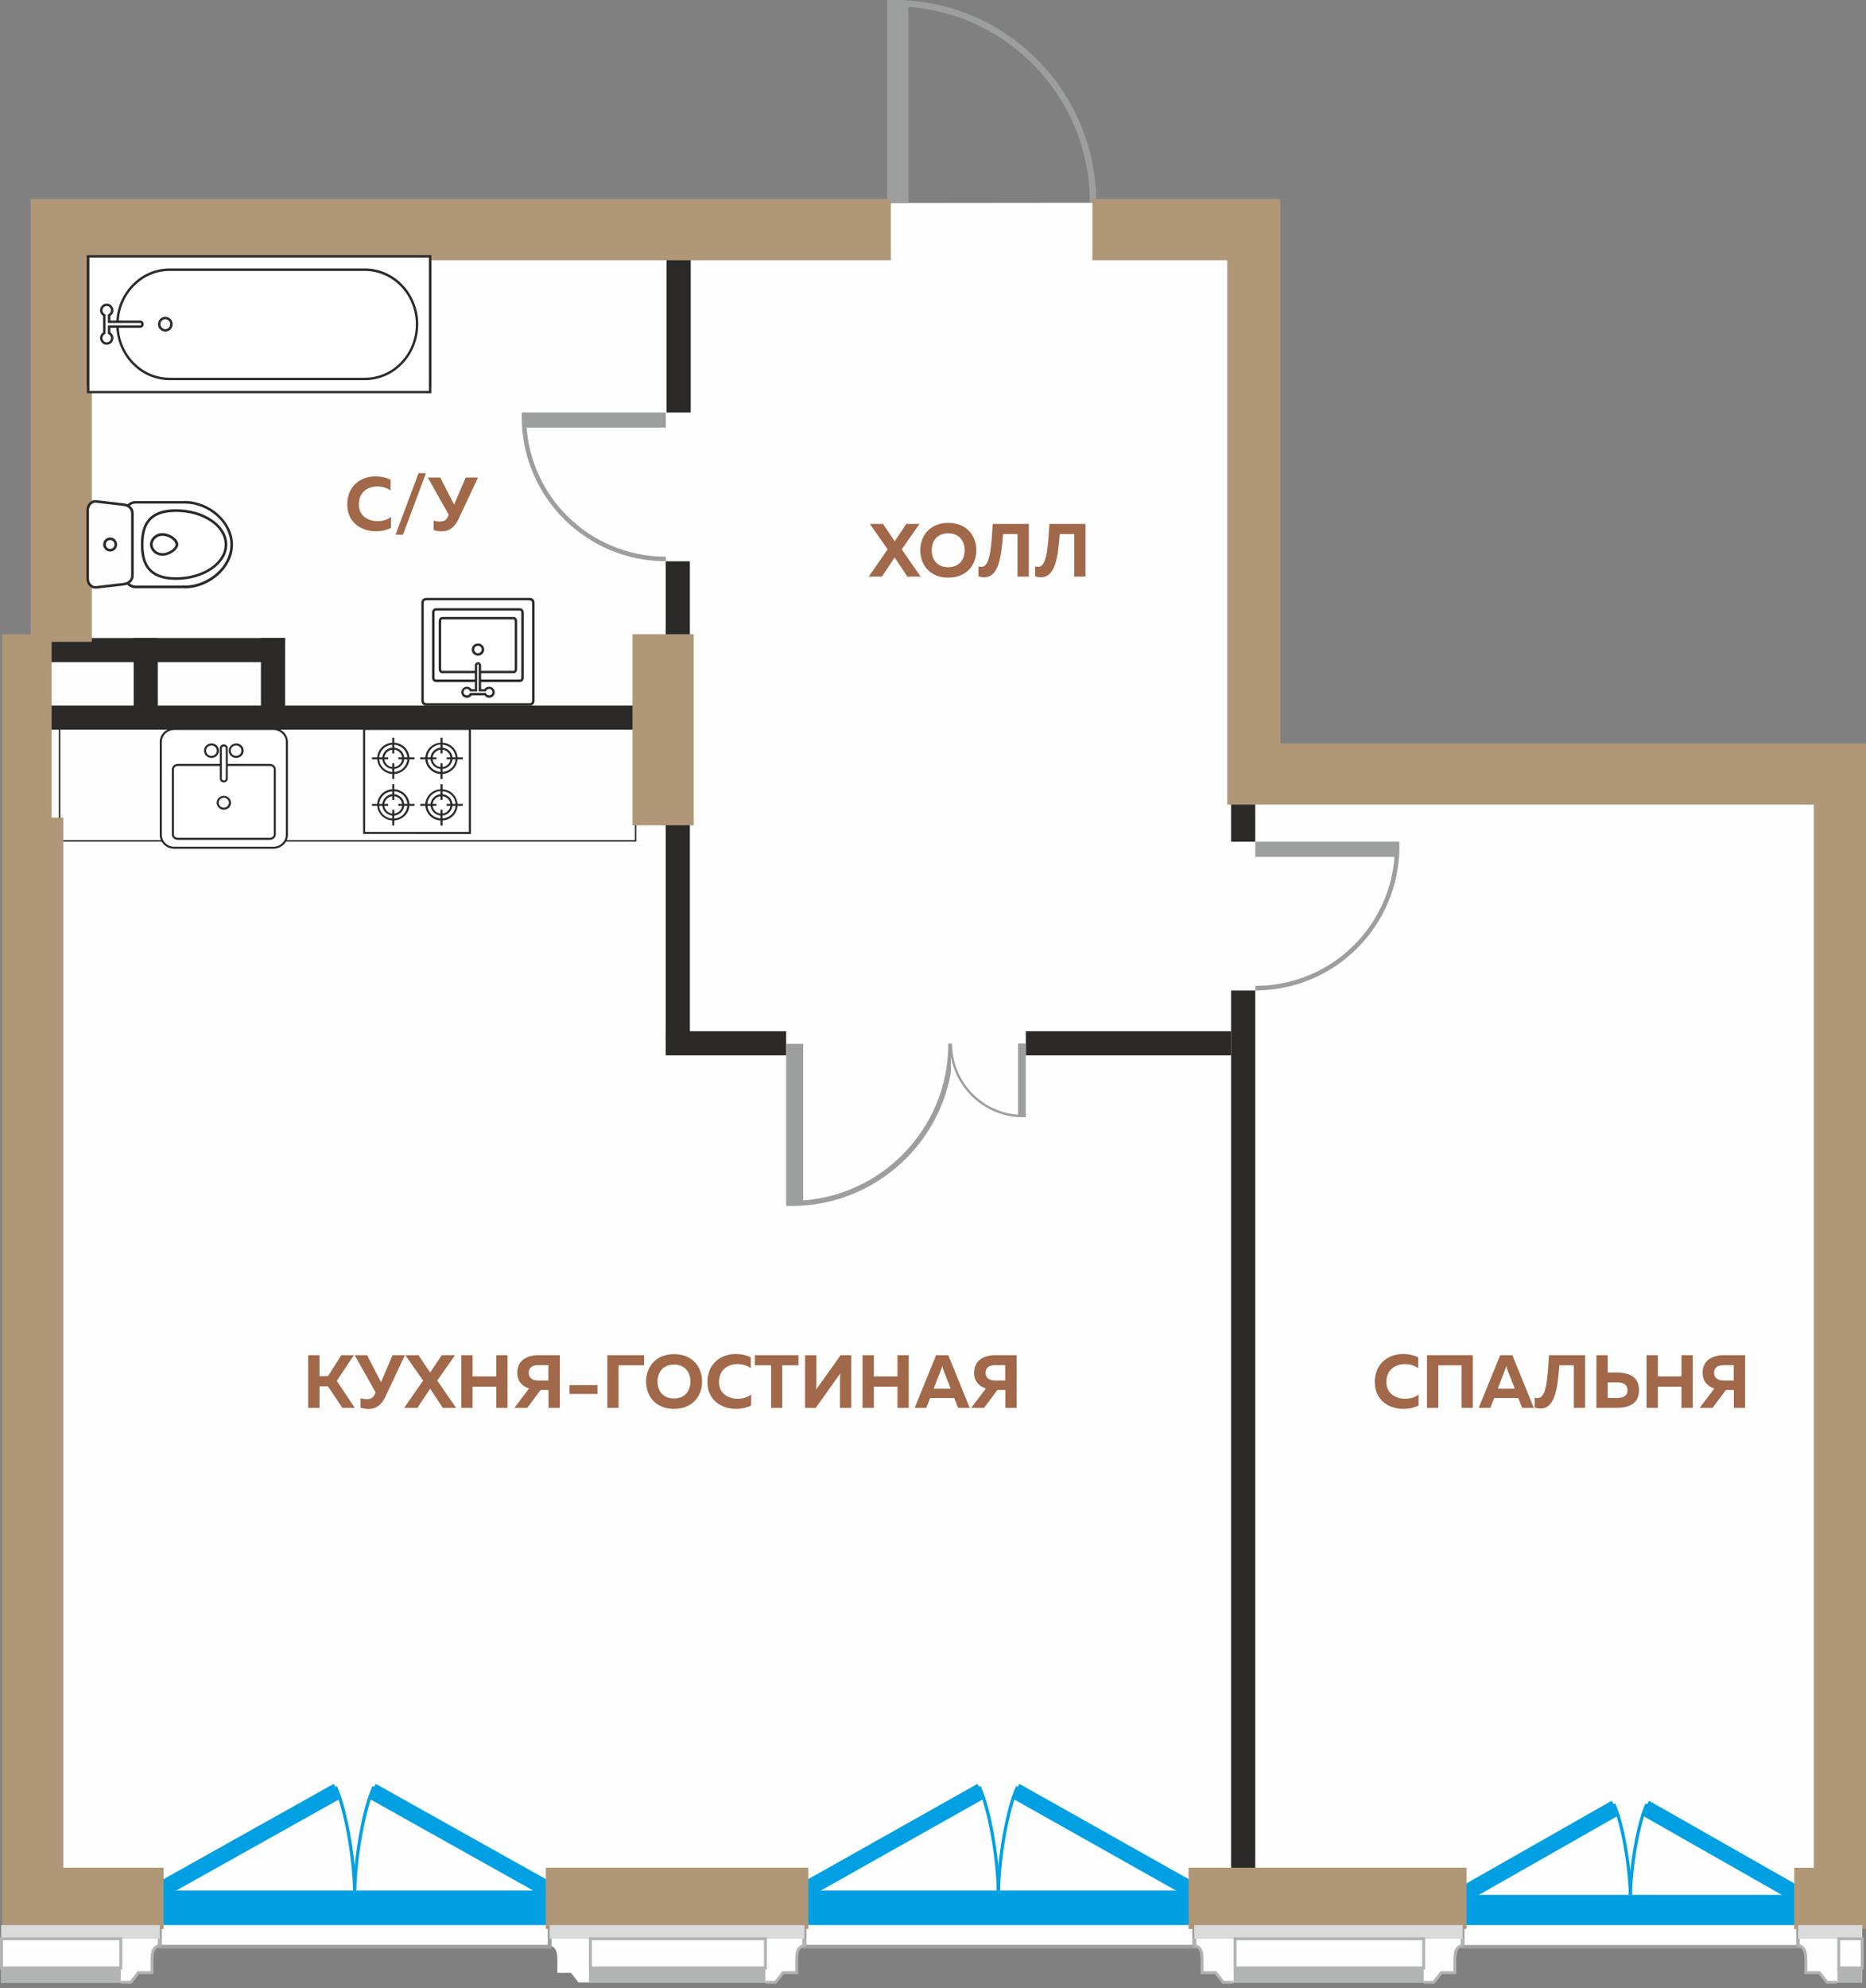 <svg width="185" height="197" viewBox="0 0 185 197" fill="none" xmlns="http://www.w3.org/2000/svg">
<rect x="0" y="0" width="185" height="197" fill="#808080" stroke="none"/>
<g clip-path="url(#clip0_1_816)">
<path fill-rule="evenodd" clip-rule="evenodd" d="M108.682 20.076V20.098H126.562V74.035H184.622V190.759V192.119V195.005V196.431H182.172H182.135H181.139L180.39 195.478H179.038C179.038 193.682 179.176 193.028 178.26 192.759V192.919H145.023V192.766C144.107 193.042 144.245 193.697 144.245 195.485H142.893L142.144 196.438H141.148H122.308H122.272H121.276L120.527 195.485H119.174C119.174 193.689 119.312 193.035 118.396 192.766V192.919H79.75V192.766C78.834 193.042 78.972 193.697 78.972 195.485H77.62L76.871 196.438H75.874H58.387H58.351H57.355L56.606 195.485H55.254C55.254 193.689 55.392 193.035 54.475 192.766V192.926H15.829V192.773C14.913 193.049 15.051 193.704 15.051 195.493H13.699L12.95 196.445H11.954H0.124V195.02V192.133V190.774H0.567V63.237H3.41V20.112H87.93L108.66 20.09L108.682 20.076Z" fill="#FEFEFE"/>
<path d="M90.068 0.691V20.098H87.952V0.647V0.342V0.007L88.606 -0.007C91.243 -0.011 93.855 0.507 96.29 1.517C98.726 2.526 100.939 4.007 102.8 5.875C106.435 9.511 108.682 14.528 108.682 20.069V20.09H108.049V20.069C108.049 14.695 105.875 9.838 102.356 6.319C99.164 3.127 94.852 1.033 90.068 0.676V0.691Z" fill="#9D9E9E"/>
<path fill-rule="evenodd" clip-rule="evenodd" d="M79.757 192.903V189.041H118.404V192.903H79.757Z" stroke="#9D9E9E" stroke-width="0.381" stroke-miterlimit="22.926"/>
<path fill-rule="evenodd" clip-rule="evenodd" d="M145.019 192.903V189.041H178.259V192.903H145.019Z" stroke="#9D9E9E" stroke-width="0.353" stroke-miterlimit="22.926"/>
<path fill-rule="evenodd" clip-rule="evenodd" d="M15.843 192.903V189.041H54.491V192.903H15.843Z" stroke="#9D9E9E" stroke-width="0.381" stroke-miterlimit="22.926"/>
<path fill-rule="evenodd" clip-rule="evenodd" d="M4.181 63.223H28.263V65.615H4.181V63.223ZM101.702 102.182H122.054V104.574H101.702V102.182ZM66 102.182H77.939V104.574H66V102.182ZM4.181 69.913H63.077V72.305H4.181V69.913Z" fill="#2B2A29"/>
<path fill-rule="evenodd" clip-rule="evenodd" d="M28.264 63.221V72.308H25.87V63.221H28.264ZM15.647 63.221V72.308H13.252V63.221H15.647ZM122.055 98.146V185.452H124.449V98.146H122.055ZM122.055 83.403V79.344H124.449V83.403H122.055ZM66.001 103.234V81.389H68.395V103.234H66.001ZM66.001 63.221V55.618H68.395V63.221H66.001ZM66.085 40.876V25.407H68.479V40.876H66.085Z" fill="#2B2A29"/>
<path fill-rule="evenodd" clip-rule="evenodd" d="M145.019 187.76V190.755H178.256V187.76H145.019Z" fill="#00A0E3"/>
<path d="M145.016 187.756L160.176 179.132" stroke="#00A0E3" stroke-width="1.6" stroke-miterlimit="22.926"/>
<path d="M161.638 187.756C161.572 184.746 160.852 180.659 160.002 178.769" stroke="#00A0E3" stroke-width="0.32" stroke-miterlimit="22.926"/>
<path d="M178.26 187.756L163.099 179.132" stroke="#00A0E3" stroke-width="1.6" stroke-miterlimit="22.926"/>
<path d="M161.638 187.756C161.703 184.746 162.423 180.659 163.274 178.769" stroke="#00A0E3" stroke-width="0.32" stroke-miterlimit="22.926"/>
<path fill-rule="evenodd" clip-rule="evenodd" d="M79.757 187.327V190.754H118.213V187.327H79.757Z" fill="#00A0E3"/>
<path d="M79.757 187.327L97.295 177.46" stroke="#00A0E3" stroke-width="1.6" stroke-miterlimit="22.926"/>
<path d="M98.982 187.327C98.902 183.881 98.073 179.205 97.085 177.046" stroke="#00A0E3" stroke-width="0.32" stroke-miterlimit="22.926"/>
<path d="M118.214 187.327L100.676 177.46" stroke="#00A0E3" stroke-width="1.6" stroke-miterlimit="22.926"/>
<path d="M98.982 187.327C99.062 183.881 99.891 179.205 100.88 177.046" stroke="#00A0E3" stroke-width="0.32" stroke-miterlimit="22.926"/>
<path fill-rule="evenodd" clip-rule="evenodd" d="M15.843 187.327V190.754H54.488V187.327H15.843Z" fill="#00A0E3"/>
<path d="M15.844 187.327L33.469 177.46" stroke="#00A0E3" stroke-width="1.6" stroke-miterlimit="22.926"/>
<path d="M35.163 187.327C35.083 183.881 34.247 179.205 33.258 177.046" stroke="#00A0E3" stroke-width="0.32" stroke-miterlimit="22.926"/>
<path d="M54.49 187.327L36.865 177.46" stroke="#00A0E3" stroke-width="1.6" stroke-miterlimit="22.926"/>
<path d="M35.163 187.327C35.243 183.881 36.08 179.205 37.068 177.046" stroke="#00A0E3" stroke-width="0.32" stroke-miterlimit="22.926"/>
<path d="M79.634 118.957V103.425H77.939V118.993V119.233V119.495L78.463 119.502C82.898 119.502 86.919 117.706 89.828 114.797C92.096 112.529 93.689 109.577 94.278 106.283V104.712C94.547 106.203 95.267 107.541 96.299 108.573C97.623 109.897 99.448 110.711 101.462 110.711C101.542 110.711 101.622 110.711 101.702 110.704V110.58V110.471V103.396H100.931V110.457C99.243 110.331 97.656 109.603 96.459 108.406C95.802 107.751 95.28 106.972 94.925 106.115C94.569 105.258 94.386 104.339 94.387 103.411V103.404H94.27H94.016V103.418V103.433C94.016 107.73 92.271 111.62 89.457 114.434C86.898 116.993 83.451 118.666 79.619 118.949L79.634 118.957ZM138.254 84.906H124.453V83.401H138.283H138.501H138.734L138.741 83.866C138.741 87.807 137.141 91.377 134.56 93.958C131.979 96.54 128.409 98.139 124.468 98.139H124.453V97.688H124.468C126.284 97.691 128.083 97.334 129.761 96.639C131.44 95.944 132.964 94.924 134.247 93.638C136.516 91.37 138.007 88.301 138.254 84.898V84.906ZM52.214 42.377H66.015V40.872H52.185H51.967H51.734L51.727 41.337C51.727 45.278 53.327 48.848 55.908 51.429C58.489 54.011 62.059 55.61 66 55.61H66.015V55.159H66C64.184 55.161 62.385 54.805 60.706 54.11C59.028 53.415 57.504 52.395 56.221 51.109C53.952 48.841 52.461 45.772 52.214 42.369V42.377Z" fill="#9D9E9E"/>
<path fill-rule="evenodd" clip-rule="evenodd" d="M63.01 83.323V72.236H5.907V83.323H63.01Z" fill="#FEFEFE"/>
<path d="M63.085 83.32V72.159H5.831V83.386H63.085V83.313V83.32ZM62.939 72.305V83.248H5.977V72.305H62.939Z" fill="#2B2A29"/>
<path d="M63.048 83.32V72.196H5.868V83.357H63.048V83.32V83.32ZM62.975 72.268V83.284H5.941V72.268H62.975Z" fill="#2B2A29"/>
<path d="M41.373 72.232V72.239H46.586V82.535H41.307H36.094V72.232H41.373Z" fill="white"/>
<path d="M41.278 72.334H46.484V82.433H41.409H36.203V72.334H41.278V72.334ZM46.586 72.137H35.999V82.637H41.206V82.644H46.688V72.144H46.586V72.137Z" fill="#2B2A29"/>
<path fill-rule="evenodd" clip-rule="evenodd" d="M38.988 73.686C39.817 73.686 40.486 74.34 40.486 75.14C40.486 75.94 39.817 76.594 38.988 76.594C38.159 76.594 37.49 75.947 37.49 75.14C37.49 74.34 38.159 73.686 38.988 73.686Z" fill="white"/>
<path d="M38.988 73.788C39.373 73.788 39.722 73.941 39.977 74.188C40.106 74.312 40.209 74.461 40.279 74.626C40.349 74.791 40.385 74.968 40.384 75.148C40.384 75.518 40.224 75.86 39.977 76.107C39.722 76.355 39.373 76.5 38.988 76.5C38.62 76.5 38.267 76.36 37.999 76.107C37.87 75.983 37.767 75.834 37.697 75.669C37.627 75.504 37.591 75.327 37.592 75.148C37.592 74.777 37.745 74.435 37.999 74.188C38.254 73.941 38.603 73.795 38.988 73.795V73.788ZM40.122 74.042C39.831 73.759 39.431 73.592 38.988 73.592C38.544 73.592 38.152 73.766 37.861 74.042C37.713 74.184 37.596 74.355 37.516 74.544C37.436 74.733 37.395 74.935 37.396 75.14C37.396 75.569 37.577 75.955 37.861 76.238C38.163 76.532 38.567 76.697 38.988 76.696C39.431 76.696 39.831 76.522 40.122 76.238C40.271 76.096 40.389 75.926 40.471 75.737C40.552 75.549 40.594 75.346 40.595 75.14C40.594 74.935 40.552 74.732 40.471 74.543C40.389 74.355 40.271 74.184 40.122 74.042V74.042Z" fill="#2B2A29"/>
<path fill-rule="evenodd" clip-rule="evenodd" d="M38.988 74.18C39.533 74.18 39.977 74.609 39.977 75.14C39.977 75.671 39.533 76.1 38.988 76.1C38.443 76.1 37.999 75.671 37.999 75.14C37.999 74.609 38.443 74.18 38.988 74.18Z" fill="white"/>
<path fill-rule="evenodd" clip-rule="evenodd" d="M38.988 74.282C39.104 74.281 39.219 74.303 39.326 74.347C39.434 74.391 39.531 74.455 39.613 74.537C39.696 74.616 39.762 74.71 39.807 74.816C39.852 74.921 39.875 75.034 39.875 75.148C39.874 75.262 39.851 75.375 39.806 75.48C39.761 75.584 39.695 75.679 39.613 75.758C39.445 75.92 39.221 76.011 38.988 76.013C38.872 76.014 38.757 75.992 38.65 75.949C38.542 75.905 38.445 75.84 38.363 75.758C38.28 75.68 38.214 75.585 38.169 75.48C38.124 75.375 38.101 75.262 38.101 75.148C38.102 75.034 38.125 74.921 38.17 74.816C38.215 74.711 38.281 74.616 38.363 74.537C38.531 74.376 38.755 74.285 38.988 74.282V74.282ZM39.759 74.391C39.551 74.192 39.276 74.08 38.988 74.079C38.69 74.079 38.413 74.195 38.217 74.391C38.021 74.581 37.897 74.85 37.897 75.14C37.897 75.431 38.021 75.7 38.217 75.889C38.425 76.089 38.7 76.201 38.988 76.202C39.286 76.202 39.562 76.086 39.759 75.889C39.955 75.7 40.079 75.431 40.079 75.14C40.079 74.85 39.955 74.581 39.759 74.391Z" fill="#2B2A29"/>
<path d="M39.09 77.191V75.627H38.886V77.191H39.09ZM39.09 74.653V73.097H38.886V74.653H39.09ZM41.097 75.046H39.49V75.242H41.097V75.046ZM38.486 75.046H36.879V75.242H38.486V75.046Z" fill="#2B2A29"/>
<path fill-rule="evenodd" clip-rule="evenodd" d="M43.772 73.686C44.601 73.686 45.27 74.34 45.27 75.14C45.27 75.94 44.601 76.594 43.772 76.594C42.944 76.594 42.275 75.947 42.275 75.14C42.275 74.34 42.944 73.686 43.772 73.686Z" fill="white"/>
<path d="M43.772 73.788C44.14 73.788 44.494 73.928 44.761 74.181C44.891 74.305 44.993 74.454 45.063 74.619C45.133 74.784 45.169 74.961 45.168 75.14C45.168 75.511 45.016 75.853 44.761 76.1C44.507 76.347 44.158 76.493 43.772 76.493C43.387 76.493 43.038 76.34 42.783 76.093C42.654 75.969 42.551 75.82 42.481 75.655C42.411 75.49 42.376 75.312 42.376 75.133C42.376 74.762 42.529 74.421 42.783 74.173C43.038 73.926 43.387 73.773 43.772 73.773V73.788ZM44.899 74.042C44.597 73.751 44.193 73.589 43.772 73.592C43.35 73.591 42.944 73.752 42.638 74.042C42.489 74.184 42.371 74.355 42.29 74.543C42.209 74.732 42.166 74.935 42.165 75.14C42.166 75.346 42.209 75.549 42.29 75.737C42.371 75.926 42.489 76.097 42.638 76.238C42.929 76.522 43.329 76.696 43.772 76.696C44.216 76.696 44.616 76.522 44.899 76.238C45.047 76.096 45.164 75.926 45.244 75.737C45.324 75.548 45.365 75.345 45.365 75.14C45.365 74.711 45.183 74.326 44.899 74.042Z" fill="#2B2A29"/>
<path fill-rule="evenodd" clip-rule="evenodd" d="M43.772 74.18C44.318 74.18 44.761 74.609 44.761 75.14C44.761 75.671 44.318 76.1 43.772 76.1C43.227 76.1 42.783 75.671 42.783 75.14C42.783 74.609 43.227 74.18 43.772 74.18Z" fill="white"/>
<path fill-rule="evenodd" clip-rule="evenodd" d="M43.772 74.282C43.888 74.281 44.003 74.303 44.111 74.347C44.218 74.391 44.316 74.455 44.398 74.537C44.48 74.616 44.546 74.71 44.591 74.816C44.636 74.921 44.66 75.034 44.66 75.148C44.659 75.262 44.635 75.375 44.59 75.48C44.545 75.584 44.48 75.679 44.398 75.758C44.229 75.92 44.006 76.011 43.772 76.013C43.657 76.014 43.541 75.992 43.434 75.949C43.327 75.905 43.229 75.84 43.147 75.758C43.064 75.68 42.998 75.585 42.953 75.48C42.908 75.375 42.885 75.262 42.885 75.148C42.886 75.034 42.91 74.921 42.955 74.816C43 74.711 43.065 74.616 43.147 74.537C43.316 74.376 43.539 74.285 43.772 74.282V74.282ZM44.543 74.391C44.336 74.192 44.06 74.08 43.772 74.079C43.474 74.079 43.198 74.195 43.002 74.391C42.805 74.581 42.682 74.85 42.682 75.14C42.682 75.431 42.805 75.7 43.002 75.889C43.209 76.089 43.485 76.201 43.772 76.202C44.071 76.202 44.347 76.086 44.543 75.889C44.739 75.7 44.863 75.431 44.863 75.14C44.863 74.85 44.739 74.581 44.543 74.391Z" fill="#2B2A29"/>
<path d="M43.874 77.191V75.627H43.671V77.191H43.874ZM43.874 74.653V73.097H43.671V74.653H43.874ZM45.888 75.046H44.281V75.242H45.888V75.046ZM43.271 75.046H41.664V75.242H43.271V75.046Z" fill="#2B2A29"/>
<path fill-rule="evenodd" clip-rule="evenodd" d="M38.988 78.296C39.817 78.296 40.486 78.95 40.486 79.75C40.486 80.55 39.817 81.204 38.988 81.204C38.159 81.204 37.49 80.557 37.49 79.75C37.49 78.95 38.159 78.296 38.988 78.296Z" fill="white"/>
<path d="M38.988 78.398C39.373 78.398 39.722 78.55 39.977 78.798C40.106 78.922 40.209 79.071 40.279 79.236C40.349 79.401 40.385 79.578 40.384 79.757C40.384 80.128 40.224 80.47 39.977 80.717C39.722 80.965 39.373 81.117 38.988 81.117C38.62 81.117 38.267 80.977 37.999 80.725C37.87 80.6 37.767 80.451 37.697 80.286C37.627 80.121 37.591 79.944 37.592 79.765C37.592 79.394 37.745 79.052 37.999 78.805C38.254 78.558 38.603 78.412 38.988 78.412V78.398ZM40.122 78.652C39.831 78.369 39.431 78.201 38.988 78.201C38.544 78.201 38.152 78.376 37.861 78.652C37.713 78.794 37.596 78.965 37.516 79.154C37.436 79.342 37.395 79.545 37.396 79.75C37.396 80.179 37.577 80.564 37.861 80.848C38.163 81.14 38.568 81.302 38.988 81.299C39.41 81.3 39.816 81.138 40.122 80.848C40.271 80.706 40.389 80.536 40.471 80.347C40.552 80.159 40.594 79.956 40.595 79.75C40.594 79.545 40.552 79.342 40.471 79.153C40.389 78.964 40.271 78.794 40.122 78.652V78.652Z" fill="#2B2A29"/>
<path fill-rule="evenodd" clip-rule="evenodd" d="M38.988 78.79C39.533 78.79 39.977 79.219 39.977 79.75C39.977 80.281 39.533 80.71 38.988 80.71C38.443 80.71 37.999 80.281 37.999 79.75C37.999 79.219 38.443 78.79 38.988 78.79Z" fill="white"/>
<path fill-rule="evenodd" clip-rule="evenodd" d="M38.988 78.892C39.104 78.891 39.219 78.913 39.326 78.957C39.434 79 39.531 79.065 39.613 79.147C39.696 79.226 39.762 79.32 39.807 79.425C39.852 79.53 39.875 79.643 39.875 79.758C39.874 79.872 39.851 79.984 39.806 80.089C39.761 80.194 39.695 80.289 39.613 80.368C39.445 80.53 39.221 80.621 38.988 80.623C38.872 80.624 38.757 80.602 38.65 80.558C38.542 80.515 38.445 80.45 38.363 80.368C38.28 80.29 38.214 80.195 38.169 80.09C38.124 79.985 38.101 79.872 38.101 79.758C38.102 79.644 38.125 79.531 38.17 79.426C38.215 79.321 38.281 79.226 38.363 79.147C38.531 78.986 38.755 78.894 38.988 78.892V78.892ZM39.759 79.001C39.551 78.802 39.276 78.69 38.988 78.689C38.69 78.689 38.413 78.805 38.217 79.001C38.021 79.19 37.897 79.46 37.897 79.75C37.897 80.041 38.021 80.31 38.217 80.499C38.425 80.699 38.7 80.811 38.988 80.812C39.286 80.812 39.562 80.696 39.759 80.499C39.955 80.31 40.079 80.041 40.079 79.75C40.079 79.46 39.955 79.19 39.759 79.001Z" fill="#2B2A29"/>
<path d="M39.09 81.801V80.237H38.886V81.801H39.09ZM39.09 79.263V77.707H38.886V79.263H39.09ZM41.097 79.656H39.49V79.852H41.097V79.656ZM38.486 79.656H36.879V79.852H38.486V79.656Z" fill="#2B2A29"/>
<path fill-rule="evenodd" clip-rule="evenodd" d="M43.772 78.296C44.601 78.296 45.27 78.95 45.27 79.75C45.27 80.55 44.601 81.204 43.772 81.204C42.944 81.204 42.275 80.557 42.275 79.75C42.275 78.95 42.944 78.296 43.772 78.296Z" fill="white"/>
<path d="M43.772 78.398C44.14 78.398 44.494 78.538 44.761 78.79C44.891 78.915 44.993 79.064 45.063 79.228C45.133 79.394 45.169 79.571 45.168 79.75C45.168 80.121 45.016 80.463 44.761 80.71C44.507 80.957 44.158 81.103 43.772 81.103C43.387 81.103 43.038 80.95 42.783 80.703C42.654 80.579 42.551 80.43 42.481 80.265C42.411 80.1 42.376 79.922 42.376 79.743C42.376 79.372 42.529 79.03 42.783 78.783C43.038 78.536 43.387 78.383 43.772 78.383V78.398ZM44.899 78.652C44.597 78.36 44.193 78.199 43.772 78.201C43.35 78.201 42.944 78.362 42.638 78.652C42.489 78.794 42.371 78.964 42.29 79.153C42.209 79.342 42.166 79.545 42.165 79.75C42.166 79.956 42.209 80.159 42.29 80.347C42.371 80.536 42.489 80.706 42.638 80.848C42.929 81.132 43.329 81.306 43.772 81.306C44.216 81.306 44.616 81.132 44.899 80.855C45.047 80.713 45.164 80.543 45.244 80.354C45.324 80.165 45.365 79.962 45.365 79.757C45.365 79.329 45.183 78.943 44.899 78.659V78.652Z" fill="#2B2A29"/>
<path d="M43.772 78.79C44.318 78.79 44.761 79.219 44.761 79.75C44.761 80.281 44.318 80.71 43.772 80.71C43.227 80.71 42.783 80.281 42.783 79.75C42.783 79.219 43.227 78.79 43.772 78.79V78.79Z" fill="white"/>
<path fill-rule="evenodd" clip-rule="evenodd" d="M43.772 78.892C43.888 78.891 44.003 78.913 44.111 78.957C44.218 79 44.316 79.065 44.398 79.147C44.48 79.226 44.546 79.32 44.591 79.425C44.636 79.53 44.66 79.643 44.66 79.758C44.659 79.872 44.635 79.984 44.59 80.089C44.545 80.194 44.48 80.289 44.398 80.368C44.229 80.53 44.006 80.621 43.772 80.623C43.657 80.624 43.541 80.602 43.434 80.558C43.327 80.515 43.229 80.45 43.147 80.368C43.064 80.29 42.998 80.195 42.953 80.09C42.908 79.985 42.885 79.872 42.885 79.758C42.886 79.644 42.91 79.531 42.955 79.426C43 79.321 43.065 79.226 43.147 79.147C43.316 78.986 43.539 78.894 43.772 78.892V78.892ZM44.543 79.001C44.336 78.802 44.06 78.69 43.772 78.689C43.474 78.689 43.198 78.805 43.002 79.001C42.805 79.19 42.682 79.46 42.682 79.75C42.682 80.041 42.805 80.31 43.002 80.499C43.209 80.699 43.485 80.811 43.772 80.812C44.071 80.812 44.347 80.696 44.543 80.499C44.739 80.31 44.863 80.041 44.863 79.75C44.863 79.46 44.739 79.19 44.543 79.001Z" fill="#2B2A29"/>
<path d="M43.874 81.801V80.237H43.671V81.801H43.874ZM43.874 79.263V77.707H43.671V79.263H43.874ZM45.888 79.656H44.281V79.852H45.888V79.656ZM43.271 79.656H41.664V79.852H43.271V79.656Z" fill="#2B2A29"/>
<path d="M15.938 82.702C15.938 83.422 16.535 84.004 17.276 84.004H27.107C27.849 84.004 28.445 83.422 28.445 82.702V73.534C28.445 72.814 27.849 72.232 27.107 72.232H17.276C16.535 72.232 15.938 72.814 15.938 73.534V82.702Z" fill="white"/>
<path d="M15.837 82.702C15.837 82.887 15.874 83.07 15.947 83.24C16.019 83.409 16.125 83.563 16.258 83.691C16.531 83.955 16.897 84.101 17.276 84.098H27.107C27.507 84.098 27.863 83.938 28.125 83.691C28.258 83.563 28.364 83.409 28.436 83.24C28.509 83.07 28.546 82.887 28.547 82.702V73.533C28.546 73.349 28.509 73.166 28.436 72.996C28.364 72.826 28.258 72.672 28.125 72.544C27.852 72.28 27.486 72.134 27.107 72.137H17.276C16.876 72.137 16.52 72.297 16.258 72.544C16.125 72.672 16.019 72.826 15.947 72.996C15.874 73.166 15.837 73.349 15.837 73.533V82.702V82.702ZM16.404 83.553C16.178 83.335 16.04 83.037 16.04 82.702V73.533C16.04 73.199 16.178 72.901 16.404 72.683C16.638 72.457 16.951 72.331 17.276 72.334H27.107C27.449 72.334 27.761 72.472 27.979 72.683C28.205 72.901 28.343 73.199 28.343 73.533V82.702C28.343 83.037 28.205 83.335 27.979 83.553C27.745 83.779 27.432 83.904 27.107 83.902H17.276C16.934 83.902 16.622 83.764 16.404 83.553Z" fill="#2B2A29"/>
<path d="M17.138 82.688C17.138 82.92 17.356 83.117 17.633 83.117H26.751C27.02 83.117 27.245 82.928 27.245 82.688V76.224C27.245 75.991 27.027 75.795 26.751 75.795H17.633C17.363 75.795 17.138 75.984 17.138 76.224V82.688Z" fill="white"/>
<path d="M17.036 82.688C17.037 82.76 17.053 82.832 17.084 82.897C17.116 82.963 17.162 83.02 17.218 83.066C17.333 83.165 17.48 83.219 17.633 83.219H26.751C26.903 83.219 27.05 83.165 27.165 83.066C27.274 82.971 27.347 82.84 27.347 82.688V76.224C27.347 76.151 27.33 76.079 27.299 76.014C27.267 75.949 27.222 75.891 27.165 75.846C27.05 75.746 26.903 75.692 26.751 75.693H17.633C17.48 75.692 17.333 75.746 17.218 75.846C17.109 75.94 17.036 76.071 17.036 76.224V82.688ZM17.349 82.913C17.316 82.885 17.289 82.851 17.27 82.812C17.252 82.773 17.241 82.731 17.24 82.688V76.224C17.241 76.18 17.252 76.138 17.27 76.099C17.289 76.06 17.316 76.026 17.349 75.998C17.422 75.94 17.516 75.897 17.633 75.897H26.751C26.86 75.897 26.961 75.933 27.034 75.998C27.067 76.026 27.094 76.06 27.113 76.099C27.132 76.138 27.142 76.18 27.143 76.224V82.688C27.142 82.731 27.132 82.773 27.113 82.812C27.094 82.851 27.067 82.885 27.034 82.913C26.961 82.971 26.867 83.015 26.751 83.015H17.633C17.523 83.015 17.422 82.979 17.349 82.913Z" fill="#2B2A29"/>
<path d="M21.893 77.154C21.893 77.314 22.024 77.438 22.192 77.438C22.267 77.438 22.34 77.408 22.395 77.356C22.449 77.302 22.48 77.23 22.482 77.154V74.151C22.482 73.992 22.352 73.868 22.192 73.868C22.024 73.868 21.893 73.999 21.893 74.151V77.154Z" fill="white"/>
<path d="M21.792 77.154C21.791 77.205 21.801 77.255 21.821 77.302C21.841 77.348 21.871 77.389 21.908 77.424C21.981 77.496 22.082 77.532 22.192 77.532C22.243 77.533 22.294 77.522 22.341 77.502C22.389 77.482 22.432 77.453 22.468 77.416C22.541 77.344 22.584 77.249 22.584 77.147V74.144C22.585 74.094 22.575 74.043 22.555 73.997C22.535 73.951 22.505 73.909 22.468 73.875C22.432 73.838 22.389 73.809 22.341 73.789C22.294 73.769 22.243 73.759 22.192 73.759C22.087 73.759 21.986 73.798 21.908 73.868C21.835 73.941 21.792 74.035 21.792 74.137V77.14V77.154ZM22.053 77.285C22.035 77.269 22.021 77.248 22.011 77.226C22.001 77.203 21.996 77.179 21.995 77.154V74.151C21.996 74.127 22.001 74.103 22.011 74.08C22.021 74.058 22.035 74.037 22.053 74.021C22.09 73.984 22.141 73.962 22.192 73.962C22.242 73.962 22.293 73.984 22.33 74.021C22.348 74.037 22.362 74.058 22.372 74.08C22.382 74.103 22.388 74.127 22.388 74.151V77.154C22.388 77.179 22.382 77.203 22.372 77.226C22.362 77.248 22.348 77.269 22.33 77.285C22.293 77.322 22.25 77.336 22.192 77.336C22.141 77.336 22.09 77.314 22.053 77.278V77.285Z" fill="#2B2A29"/>
<path d="M22.78 74.384C22.78 74.726 23.064 75.002 23.42 75.002C23.769 75.002 24.06 74.726 24.06 74.384C24.06 74.042 23.777 73.766 23.42 73.766C23.071 73.766 22.78 74.042 22.78 74.384V74.384Z" fill="white"/>
<path d="M22.679 74.384C22.678 74.479 22.698 74.574 22.735 74.661C22.773 74.749 22.828 74.828 22.897 74.893C23.037 75.03 23.225 75.106 23.42 75.104C23.616 75.104 23.803 75.028 23.944 74.893C24.081 74.759 24.159 74.576 24.162 74.384C24.162 74.289 24.143 74.195 24.106 74.107C24.068 74.02 24.013 73.941 23.944 73.875C23.804 73.739 23.616 73.663 23.42 73.664C23.225 73.664 23.038 73.74 22.897 73.875C22.76 74.009 22.681 74.192 22.679 74.384V74.384ZM23.035 74.748C22.941 74.653 22.875 74.522 22.875 74.384C22.875 74.239 22.933 74.115 23.028 74.021C23.129 73.922 23.265 73.867 23.406 73.868C23.547 73.867 23.683 73.922 23.784 74.021C23.881 74.117 23.936 74.248 23.937 74.384C23.937 74.53 23.878 74.66 23.784 74.748C23.683 74.846 23.547 74.901 23.406 74.9C23.265 74.901 23.129 74.846 23.028 74.748H23.035Z" fill="#2B2A29"/>
<path d="M20.33 74.384C20.33 74.726 20.614 75.002 20.97 75.002C21.319 75.002 21.61 74.726 21.61 74.384C21.61 74.042 21.326 73.766 20.97 73.766C20.621 73.766 20.33 74.042 20.33 74.384Z" fill="white"/>
<path d="M20.228 74.384C20.228 74.479 20.247 74.574 20.285 74.661C20.322 74.749 20.377 74.828 20.447 74.893C20.586 75.03 20.774 75.106 20.97 75.104C21.165 75.104 21.353 75.028 21.494 74.893C21.631 74.759 21.709 74.576 21.712 74.384C21.712 74.289 21.693 74.195 21.655 74.107C21.618 74.02 21.563 73.941 21.494 73.875C21.354 73.739 21.166 73.663 20.97 73.664C20.775 73.664 20.587 73.74 20.447 73.875C20.309 74.009 20.231 74.192 20.228 74.384ZM20.585 74.748C20.488 74.651 20.433 74.521 20.432 74.384C20.432 74.239 20.49 74.115 20.585 74.021C20.686 73.922 20.822 73.867 20.963 73.868C21.104 73.867 21.24 73.922 21.341 74.021C21.438 74.117 21.493 74.248 21.494 74.384C21.495 74.453 21.481 74.521 21.454 74.584C21.426 74.646 21.385 74.702 21.334 74.748C21.233 74.846 21.097 74.901 20.956 74.9C20.814 74.901 20.678 74.846 20.577 74.748H20.585Z" fill="#2B2A29"/>
<path d="M21.581 79.539C21.581 79.867 21.85 80.136 22.192 80.136C22.526 80.136 22.802 79.867 22.802 79.539C22.802 79.212 22.526 78.943 22.192 78.943C21.85 78.943 21.581 79.212 21.581 79.539Z" fill="white"/>
<path d="M21.479 79.539C21.479 79.728 21.559 79.903 21.69 80.034C21.825 80.164 22.004 80.237 22.192 80.237C22.379 80.237 22.558 80.164 22.693 80.034C22.76 79.971 22.813 79.896 22.849 79.812C22.885 79.728 22.904 79.638 22.904 79.547C22.904 79.456 22.885 79.365 22.849 79.281C22.813 79.198 22.76 79.122 22.693 79.06C22.558 78.93 22.379 78.857 22.192 78.856C21.995 78.856 21.814 78.936 21.69 79.06C21.559 79.183 21.479 79.358 21.479 79.554V79.539ZM21.828 79.888C21.781 79.844 21.743 79.79 21.718 79.729C21.693 79.669 21.681 79.605 21.683 79.539C21.683 79.408 21.735 79.283 21.828 79.19C21.926 79.097 22.056 79.045 22.192 79.045C22.33 79.045 22.461 79.103 22.548 79.19C22.595 79.235 22.633 79.289 22.658 79.35C22.683 79.41 22.695 79.474 22.693 79.539C22.693 79.671 22.641 79.796 22.548 79.888C22.453 79.976 22.33 80.034 22.192 80.034C22.056 80.034 21.926 79.981 21.828 79.888V79.888Z" fill="#2B2A29"/>
<path d="M87.436 57.137L88.701 55.239L89.959 57.137H91.275L89.399 54.432L91.166 51.916H89.85L88.701 53.632L87.545 51.916H86.243L88.003 54.432L86.127 57.137H87.436Z" fill="#A16849"/>
<path fill-rule="evenodd" clip-rule="evenodd" d="M91.239 54.527C91.239 55.944 92.162 57.239 94.016 57.239C95.863 57.239 96.794 55.944 96.794 54.527C96.794 53.109 95.87 51.815 94.016 51.815C92.169 51.815 91.239 53.109 91.239 54.527V54.527ZM95.638 54.527C95.638 55.443 95.092 56.206 94.009 56.206C92.918 56.206 92.373 55.443 92.373 54.527C92.373 53.61 92.918 52.847 94.009 52.847C95.092 52.847 95.638 53.61 95.638 54.527Z" fill="#A16849"/>
<path fill-rule="evenodd" clip-rule="evenodd" d="M98.422 51.916C98.291 53.749 98.241 56.097 97.361 56.163C97.241 56.172 97.12 56.16 97.004 56.126V57.108C97.215 57.181 97.404 57.202 97.586 57.202C99.033 57.195 99.273 55.145 99.448 52.92H100.88V57.137H102V51.916H98.422Z" fill="#A16849"/>
<path fill-rule="evenodd" clip-rule="evenodd" d="M104.043 51.916C103.912 53.749 103.861 56.097 102.981 56.163C102.861 56.172 102.741 56.16 102.625 56.126V57.108C102.836 57.181 103.025 57.202 103.207 57.202C104.654 57.195 104.894 55.145 105.068 52.92H106.501V57.137H107.62V51.916H104.043Z" fill="#A16849"/>
<path d="M31.673 139.505V137.374H32.517L33.942 139.505H35.178L33.389 136.829L35.083 134.284H33.84L32.517 136.356H31.673V134.284H30.553V139.505H31.673Z" fill="#A16849"/>
<path fill-rule="evenodd" clip-rule="evenodd" d="M38.246 138.312L40.144 134.284H38.915L37.774 136.967L36.399 134.284H35.163L37.243 137.978L37.156 138.167C36.967 138.552 36.69 138.639 36.349 138.639C36.138 138.639 35.927 138.603 35.745 138.545V139.49C36.007 139.563 36.283 139.614 36.538 139.614C37.199 139.614 37.774 139.33 38.254 138.319L38.246 138.312Z" fill="#A16849"/>
<path d="M41.38 139.505L42.645 137.6L43.903 139.505H45.219L43.351 136.8L45.11 134.284H43.794L42.645 136L41.489 134.284H40.188L41.947 136.8L40.071 139.505H41.38ZM49.197 134.284V136.385H46.855V134.284H45.736V139.505H46.855V137.403H49.197V139.505H50.316V134.284H49.197ZM52.272 139.505L53.596 137.73H54.381V139.505H55.501V134.284H53.378C52.272 134.284 51.283 134.778 51.283 136.029C51.283 136.88 51.778 137.367 52.447 137.585L50.993 139.505H52.28H52.272ZM52.418 136.029C52.418 135.505 52.803 135.266 53.37 135.266H54.366V136.792H53.37C52.803 136.792 52.418 136.545 52.418 136.022V136.029ZM56.468 137.251V138.123H59.238V137.251H56.468ZM61.325 139.505V135.287H63.855V134.284H60.212V139.505H61.325Z" fill="#A16849"/>
<path fill-rule="evenodd" clip-rule="evenodd" d="M64.052 136.894C64.052 138.312 64.975 139.606 66.829 139.606C68.676 139.606 69.607 138.312 69.607 136.894C69.607 135.476 68.683 134.182 66.829 134.182C64.982 134.182 64.052 135.476 64.052 136.894V136.894ZM68.451 136.894C68.451 137.81 67.905 138.574 66.822 138.574C65.731 138.574 65.186 137.81 65.186 136.894C65.186 135.978 65.731 135.215 66.822 135.215C67.905 135.215 68.451 135.978 68.451 136.894Z" fill="#A16849"/>
<path fill-rule="evenodd" clip-rule="evenodd" d="M70.138 136.952C70.138 138.77 71.563 139.606 72.959 139.606C73.511 139.606 74.028 139.49 74.471 139.272V138.174C74.159 138.457 73.664 138.603 73.126 138.603C72.217 138.603 71.279 138.094 71.286 136.945C71.286 135.687 72.21 135.164 73.126 135.164C73.613 135.164 74.093 135.316 74.435 135.571V134.502C73.984 134.277 73.468 134.167 72.944 134.167C71.548 134.167 70.145 135.033 70.138 136.945V136.952Z" fill="#A16849"/>
<path d="M74.842 134.284V135.287H76.449V139.505H77.554V135.287H79.161V134.284H74.842ZM84.396 139.505V134.284H83.342L80.913 137.694L80.935 136.982V134.291H79.816V139.512H80.87L83.298 136.102L83.276 136.814V139.505H84.396ZM88.977 134.284V136.385H86.636V134.284H85.516V139.505H86.636V137.403H88.977V139.505H90.097V134.284H88.977Z" fill="#A16849"/>
<path fill-rule="evenodd" clip-rule="evenodd" d="M91.835 139.505L92.22 138.53H94.605L94.983 139.505H96.139L94.016 134.284H92.809L90.679 139.505H91.835V139.505ZM93.296 135.731C93.351 135.6 93.39 135.464 93.412 135.324C93.449 135.527 93.485 135.629 93.522 135.731L94.256 137.6H92.569L93.289 135.731H93.296Z" fill="#A16849"/>
<path fill-rule="evenodd" clip-rule="evenodd" d="M97.564 139.505L98.888 137.73H99.673V139.505H100.793V134.284H98.67C97.564 134.284 96.576 134.778 96.576 136.029C96.576 136.88 97.07 137.367 97.739 137.585L96.285 139.505H97.572H97.564ZM97.71 136.029C97.71 135.505 98.095 135.266 98.662 135.266H99.659V136.792H98.662C98.095 136.792 97.71 136.545 97.71 136.022V136.029Z" fill="#A16849"/>
<path fill-rule="evenodd" clip-rule="evenodd" d="M136.305 136.952C136.305 138.77 137.73 139.606 139.126 139.606C139.679 139.606 140.195 139.49 140.639 139.272V138.174C140.326 138.457 139.832 138.603 139.294 138.603C138.385 138.603 137.447 138.094 137.454 136.945C137.454 135.687 138.377 135.164 139.294 135.164C139.781 135.164 140.261 135.316 140.602 135.571V134.502C140.152 134.277 139.635 134.167 139.112 134.167C137.716 134.167 136.312 135.033 136.305 136.945V136.952Z" fill="#A16849"/>
<path d="M142.595 139.505V135.287H144.907V139.505H146.019V134.284H141.475V139.505H142.595Z" fill="#A16849"/>
<path fill-rule="evenodd" clip-rule="evenodd" d="M147.757 139.505L148.143 138.53H150.527L150.906 139.505H152.062L149.939 134.284H148.731L146.601 139.505H147.757V139.505ZM149.219 135.731C149.274 135.6 149.313 135.464 149.335 135.324C149.371 135.527 149.408 135.629 149.444 135.731L150.178 137.6H148.492L149.211 135.731H149.219Z" fill="#A16849"/>
<path d="M153.574 134.284C153.443 136.116 153.392 138.465 152.512 138.53C152.393 138.539 152.272 138.527 152.156 138.494V139.476C152.367 139.548 152.556 139.57 152.738 139.57C154.185 139.563 154.425 137.512 154.599 135.287H156.032V139.505H157.151V134.284H153.574ZM160.242 139.505C161.5 139.505 162.496 139.105 162.496 137.752C162.496 136.4 161.507 136.007 160.242 136H159.391V134.284H158.271V139.505H160.242V139.505ZM159.391 136.982H160.293C160.867 136.982 161.354 137.142 161.354 137.752C161.354 138.363 160.867 138.523 160.293 138.523H159.391V136.989V136.982ZM166.706 134.284V136.385H164.364V134.284H163.245V139.505H164.364V137.403H166.706V139.505H167.826V134.284H166.706Z" fill="#A16849"/>
<path fill-rule="evenodd" clip-rule="evenodd" d="M169.789 139.505L171.112 137.73H171.897V139.505H173.017V134.284H170.894C169.789 134.284 168.8 134.778 168.8 136.029C168.8 136.88 169.294 137.367 169.963 137.585L168.509 139.505H169.796H169.789ZM169.934 136.029C169.934 135.505 170.32 135.266 170.887 135.266H171.883V136.792H170.887C170.32 136.792 169.934 136.545 169.934 136.022V136.029Z" fill="#A16849"/>
<path fill-rule="evenodd" clip-rule="evenodd" d="M184.622 74.035V79.35V185.451V190.766H180.208H178.26V185.451H180.208V79.35H126.562H122.054V74.035V25.413H116.549H112.739H108.682V20.098H112.739H116.549H122.054H126.562V25.413V74.035H184.622V74.035ZM63.084 63.223H68.4V81.394H63.084V63.223ZM118.214 185.444V190.759H145.016V185.444H118.214ZM79.757 185.444V190.759H54.49V185.444H79.757V185.444ZM0.589 190.759H15.844V185.444H5.897V137.301V129.536V81.394H4.741V63.223H8.733V25.413H87.945V20.098H8.733H3.425V25.413V63.223H0.582V81.394V129.536V137.301V185.444V190.759H0.589Z" fill="#AF9778" stroke="#AF9778" stroke-width="0.756" stroke-miterlimit="22.926"/>
<path fill-rule="evenodd" clip-rule="evenodd" d="M15.844 192.111H0.145V190.759H15.844V192.111Z" fill="#D9DADA"/>
<path fill-rule="evenodd" clip-rule="evenodd" d="M0.145 194.998H11.976V196.423H0.145V194.998Z" fill="#B2B3B3"/>
<path d="M11.976 196.423H12.972L13.721 195.471H15.073C15.073 193.675 14.935 193.021 15.851 192.751V192.119" stroke="#B2B3B3" stroke-width="0.291" stroke-miterlimit="22.926"/>
<path fill-rule="evenodd" clip-rule="evenodd" d="M11.976 192.112H0.145V194.998H11.976V192.112Z" fill="#FEFEFE" stroke="#B2B3B3" stroke-width="0.291" stroke-miterlimit="22.926"/>
<path fill-rule="evenodd" clip-rule="evenodd" d="M54.49 190.759H79.757V192.111H54.49V190.759Z" fill="#D9DADA"/>
<path fill-rule="evenodd" clip-rule="evenodd" d="M58.395 194.998H75.882V196.423H58.395V194.998Z" fill="#B2B3B3"/>
<path d="M75.889 196.423H76.885L77.634 195.471H78.987C78.987 193.675 78.848 193.021 79.765 192.751V192.119" stroke="#B2B3B3" stroke-width="0.291" stroke-miterlimit="22.926"/>
<path fill-rule="evenodd" clip-rule="evenodd" d="M75.889 192.112H58.533V194.998H75.889V192.112Z" fill="#FEFEFE" stroke="#B2B3B3" stroke-width="0.291" stroke-miterlimit="22.926"/>
<path fill-rule="evenodd" clip-rule="evenodd" d="M118.404 190.759H145.016V192.111H118.404V190.759Z" fill="#D9DADA"/>
<path fill-rule="evenodd" clip-rule="evenodd" d="M122.308 194.998H141.148V196.423H122.308V194.998Z" fill="#B2B3B3"/>
<path d="M122.272 196.423H121.276L120.527 195.471H119.174C119.174 193.675 119.312 193.021 118.396 192.751V192.119" stroke="#B2B3B3" stroke-width="0.291" stroke-miterlimit="22.926"/>
<path d="M141.148 196.423H142.144L142.893 195.471H144.245C144.245 193.675 144.107 193.021 145.023 192.751V192.119" stroke="#B2B3B3" stroke-width="0.291" stroke-miterlimit="22.926"/>
<path fill-rule="evenodd" clip-rule="evenodd" d="M141.148 192.112H122.446V194.998H141.148V192.112Z" fill="#FEFEFE" stroke="#B2B3B3" stroke-width="0.291" stroke-miterlimit="22.926"/>
<path fill-rule="evenodd" clip-rule="evenodd" d="M178.26 190.759H184.622V192.111H178.26V190.759Z" fill="#D9DADA"/>
<path fill-rule="evenodd" clip-rule="evenodd" d="M182.164 194.998H184.615V196.423H182.164V194.998Z" fill="#B2B3B3"/>
<path d="M182.128 196.423H181.132L180.383 195.471H179.03C179.03 193.675 179.169 193.021 178.252 192.751V192.119" stroke="#B2B3B3" stroke-width="0.291" stroke-miterlimit="22.926"/>
<path fill-rule="evenodd" clip-rule="evenodd" d="M184.622 192.112H182.302V194.998H184.622V192.112Z" fill="#FEFEFE" stroke="#B2B3B3" stroke-width="0.291" stroke-miterlimit="22.926"/>
<path d="M42.645 25.406V38.247H8.74V25.406H42.645Z" fill="white"/>
<path d="M42.522 25.515V38.13H8.864V25.515H42.522ZM42.762 38.239V25.297H8.616V38.348H42.762V38.239V38.239Z" fill="#2B2A29"/>
<path d="M42.645 25.406V38.857H8.74V25.406H42.645Z" fill="white"/>
<path d="M42.522 25.522V38.741H8.864V25.522H42.522ZM42.762 38.857V25.297H8.616V38.966H42.762V38.85V38.857Z" fill="#2B2A29"/>
<path d="M36.16 37.549C39.024 37.549 41.344 35.12 41.344 32.132C41.344 29.143 39.024 26.715 36.16 26.715H16.833C13.968 26.715 11.648 29.143 11.648 32.132C11.648 35.12 13.968 37.549 16.833 37.549H36.16Z" fill="white"/>
<path d="M36.16 37.672C37.621 37.672 38.952 37.054 39.911 36.051C40.871 35.047 41.467 33.666 41.467 32.132C41.467 30.605 40.871 29.216 39.911 28.22C38.952 27.216 37.628 26.598 36.16 26.598H16.833C15.371 26.598 14.041 27.216 13.081 28.22C12.121 29.223 11.525 30.605 11.525 32.132C11.525 33.658 12.121 35.047 13.081 36.051C14.041 37.054 15.364 37.672 16.833 37.672H36.16ZM39.744 35.883C38.828 36.843 37.563 37.432 36.16 37.432H16.833C15.437 37.432 14.164 36.836 13.248 35.883C12.332 34.924 11.765 33.6 11.765 32.139C11.765 30.677 12.332 29.354 13.248 28.394C14.164 27.434 15.429 26.845 16.833 26.845H36.16C37.556 26.845 38.828 27.442 39.744 28.394C40.66 29.354 41.227 30.677 41.227 32.139C41.227 33.6 40.66 34.924 39.744 35.883Z" fill="#2B2A29"/>
<path d="M10.041 33.491C10.041 33.273 10.165 33.091 10.347 33.004V31.244C10.255 31.199 10.177 31.129 10.123 31.041C10.069 30.954 10.041 30.853 10.041 30.75C10.041 30.606 10.099 30.468 10.2 30.367C10.302 30.265 10.44 30.208 10.583 30.208C10.727 30.208 10.865 30.265 10.966 30.367C11.068 30.468 11.125 30.606 11.125 30.75C11.125 30.853 11.096 30.953 11.042 31.041C10.989 31.128 10.911 31.198 10.819 31.244V31.884H13.902C14.033 31.884 14.135 31.993 14.135 32.117V32.124C14.135 32.255 14.033 32.357 13.902 32.357H10.819V32.997C11.001 33.084 11.125 33.273 11.125 33.484C11.126 33.555 11.113 33.626 11.086 33.692C11.059 33.758 11.02 33.818 10.97 33.869C10.92 33.92 10.86 33.96 10.794 33.988C10.729 34.015 10.658 34.029 10.587 34.029C10.442 34.029 10.303 33.972 10.201 33.87C10.099 33.767 10.041 33.629 10.041 33.484V33.491Z" fill="white"/>
<path d="M10.158 33.491C10.157 33.411 10.18 33.333 10.223 33.266C10.267 33.2 10.325 33.142 10.398 33.106L10.463 33.069V31.165L10.398 31.128C10.325 31.092 10.267 31.034 10.223 30.968C10.187 30.903 10.158 30.83 10.158 30.743C10.157 30.687 10.167 30.632 10.188 30.581C10.21 30.529 10.241 30.483 10.281 30.445C10.361 30.366 10.468 30.322 10.579 30.321C10.691 30.323 10.797 30.368 10.876 30.447C10.954 30.525 10.999 30.631 11.001 30.743C11.002 30.823 10.979 30.901 10.936 30.968C10.892 31.034 10.834 31.092 10.761 31.128L10.696 31.165V32.001H13.902C13.931 32.001 13.961 32.015 13.982 32.037C14.004 32.059 14.019 32.088 14.019 32.117V32.124C14.019 32.153 14.004 32.182 13.982 32.204C13.961 32.226 13.931 32.241 13.902 32.241H10.696V33.077L10.761 33.113C10.834 33.15 10.892 33.208 10.936 33.273C10.972 33.339 11.001 33.411 11.001 33.498C11.001 33.611 10.957 33.719 10.878 33.799C10.799 33.88 10.692 33.926 10.579 33.928C10.468 33.926 10.362 33.881 10.283 33.802C10.205 33.723 10.16 33.617 10.158 33.506V33.491ZM10.02 33.142C9.954 33.244 9.918 33.368 9.918 33.491C9.918 33.673 9.991 33.84 10.114 33.964C10.23 34.087 10.398 34.16 10.579 34.16C10.761 34.16 10.929 34.087 11.045 33.964C11.168 33.837 11.238 33.668 11.241 33.491C11.242 33.367 11.207 33.246 11.139 33.142C11.088 33.055 11.016 32.989 10.936 32.931V32.48H13.902C13.995 32.479 14.083 32.443 14.15 32.379C14.215 32.313 14.252 32.226 14.252 32.124V32.117C14.249 32.023 14.213 31.933 14.15 31.863C14.084 31.797 13.997 31.761 13.902 31.761H10.936V31.31C11.016 31.259 11.088 31.186 11.139 31.099C11.205 30.997 11.241 30.874 11.241 30.75C11.241 30.568 11.168 30.401 11.045 30.277C10.929 30.154 10.761 30.081 10.579 30.081C10.398 30.081 10.23 30.154 10.114 30.277C9.99 30.404 9.92 30.573 9.918 30.75C9.917 30.874 9.952 30.995 10.02 31.099C10.074 31.181 10.143 31.253 10.223 31.31V32.931C10.143 32.982 10.071 33.055 10.02 33.142Z" fill="#2B2A29"/>
<path d="M15.778 32.124C15.778 31.79 16.047 31.513 16.382 31.513C16.716 31.513 16.985 31.79 16.985 32.124C16.985 32.459 16.716 32.735 16.382 32.735C16.047 32.735 15.778 32.459 15.778 32.124Z" fill="white"/>
<path d="M15.902 32.124C15.9 32.059 15.913 31.994 15.938 31.934C15.963 31.874 16 31.82 16.047 31.775C16.135 31.688 16.258 31.63 16.389 31.63C16.52 31.63 16.644 31.688 16.731 31.775C16.823 31.868 16.875 31.993 16.875 32.124C16.875 32.255 16.823 32.381 16.731 32.473C16.644 32.56 16.52 32.619 16.389 32.619C16.258 32.619 16.135 32.56 16.047 32.473C15.955 32.381 15.902 32.255 15.902 32.124V32.124ZM15.873 31.608C15.742 31.739 15.662 31.928 15.662 32.124C15.662 32.328 15.742 32.51 15.873 32.641C16.004 32.771 16.186 32.859 16.389 32.859C16.593 32.859 16.775 32.779 16.905 32.641C17.036 32.51 17.116 32.328 17.116 32.124C17.116 31.921 17.036 31.739 16.905 31.608C16.775 31.477 16.593 31.39 16.389 31.39C16.186 31.39 16.004 31.47 15.873 31.608Z" fill="#2B2A29"/>
<path d="M18.323 49.764C20.614 49.764 22.97 51.64 22.97 53.96C22.97 56.279 20.614 58.155 18.323 58.155C18.251 58.155 18.185 58.148 18.113 58.141C18.083 58.141 18.054 58.148 18.025 58.148H13.444C12.877 58.148 12.419 57.682 12.419 57.115V50.804C12.418 50.668 12.444 50.534 12.495 50.408C12.546 50.283 12.621 50.168 12.716 50.072C12.812 49.975 12.925 49.898 13.05 49.846C13.175 49.793 13.309 49.765 13.444 49.764H18.025C18.054 49.764 18.083 49.771 18.113 49.779L18.323 49.764Z" fill="white"/>
<path d="M18.323 49.895C19.472 49.895 20.636 50.375 21.494 51.153C22.301 51.88 22.839 52.869 22.839 53.959C22.839 55.05 22.301 56.039 21.494 56.766C20.636 57.544 19.472 58.024 18.323 58.024C18.214 58.017 18.134 58.01 18.025 58.024H13.444C13.327 58.024 13.211 58.001 13.102 57.956C12.993 57.911 12.895 57.845 12.812 57.762C12.652 57.595 12.55 57.37 12.55 57.122V50.811C12.552 50.57 12.645 50.338 12.812 50.164C12.893 50.079 12.992 50.011 13.101 49.965C13.209 49.918 13.326 49.895 13.444 49.895H18.025C18.062 49.902 18.098 49.909 18.134 49.902C18.2 49.895 18.265 49.895 18.323 49.895V49.895ZM21.668 50.964C20.759 50.149 19.538 49.64 18.323 49.64C18.251 49.64 18.185 49.648 18.113 49.655H18.098C18.076 49.648 18.054 49.648 18.025 49.648H13.444C13.124 49.648 12.834 49.779 12.63 49.989C12.521 50.098 12.435 50.227 12.376 50.37C12.317 50.512 12.288 50.664 12.288 50.818V57.13C12.288 57.45 12.419 57.74 12.63 57.951C12.846 58.169 13.138 58.291 13.444 58.293H18.025C18.047 58.293 18.076 58.293 18.098 58.286H18.113L18.185 58.293C18.229 58.293 18.272 58.3 18.323 58.3C19.53 58.3 20.759 57.791 21.668 56.97C22.526 56.192 23.101 55.137 23.101 53.974C23.101 52.811 22.526 51.756 21.668 50.978V50.964Z" fill="#2B2A29"/>
<path d="M22.402 53.96C22.402 52.105 20.177 50.593 17.444 50.593C14.477 50.593 14.099 52.396 14.099 53.96C14.099 55.53 14.477 57.333 17.444 57.333C20.177 57.333 22.402 55.821 22.402 53.96V53.96Z" fill="white"/>
<path d="M22.533 53.96C22.533 52.985 21.952 52.105 21.021 51.473C20.105 50.847 18.84 50.462 17.444 50.462C15.909 50.462 15.044 50.935 14.557 51.611C14.07 52.287 13.968 53.153 13.968 53.96C13.968 54.767 14.07 55.632 14.557 56.308C15.044 56.984 15.917 57.457 17.444 57.457C18.84 57.457 20.105 57.072 21.021 56.446C21.952 55.814 22.533 54.934 22.533 53.952V53.96ZM20.875 51.684C21.741 52.273 22.272 53.072 22.272 53.96C22.272 54.847 21.741 55.647 20.875 56.236C19.996 56.832 18.781 57.203 17.444 57.203C16.011 57.203 15.211 56.773 14.768 56.163C14.324 55.545 14.23 54.723 14.23 53.96C14.23 53.196 14.317 52.382 14.768 51.764C15.211 51.146 16.011 50.724 17.444 50.724C18.781 50.724 19.996 51.095 20.875 51.691V51.684Z" fill="#2B2A29"/>
<path d="M16.106 54.941C15.408 54.941 15 54.396 15 53.952C15 53.509 15.408 52.963 16.106 52.963C16.811 52.963 17.545 53.509 17.545 53.952C17.545 54.396 16.811 54.941 16.106 54.941Z" fill="white"/>
<path d="M16.106 54.81C15.822 54.81 15.589 54.708 15.429 54.563C15.24 54.389 15.131 54.156 15.131 53.952C15.131 53.749 15.233 53.516 15.429 53.341C15.597 53.196 15.822 53.094 16.106 53.094C16.426 53.094 16.745 53.218 16.993 53.385C17.24 53.56 17.407 53.77 17.407 53.952C17.407 54.134 17.24 54.352 16.993 54.519C16.745 54.694 16.418 54.81 16.106 54.81ZM15.255 54.752C15.466 54.941 15.749 55.065 16.106 55.065C16.477 55.065 16.855 54.927 17.145 54.723C17.458 54.505 17.676 54.214 17.676 53.945C17.676 53.676 17.458 53.385 17.145 53.167C16.855 52.971 16.477 52.825 16.106 52.825C15.749 52.825 15.466 52.956 15.255 53.138C15.008 53.363 14.87 53.669 14.87 53.945C14.87 54.221 15 54.527 15.255 54.752V54.752Z" fill="#2B2A29"/>
<path fill-rule="evenodd" clip-rule="evenodd" d="M12.296 57.886L9.547 58.206C9.089 58.257 8.704 57.828 8.704 57.362V50.542C8.704 50.077 9.089 49.648 9.547 49.699L12.296 50.019C12.754 50.069 13.139 50.397 13.139 50.862V57.043C13.139 57.508 12.754 57.835 12.296 57.886Z" fill="#FEFEFE"/>
<path d="M12.274 57.755L9.525 58.075L9.46 58.082C9.3 58.082 9.154 58.01 9.038 57.893C8.917 57.773 8.842 57.613 8.827 57.442L8.82 57.355V50.535L8.827 50.448C8.849 50.28 8.929 50.113 9.038 49.997C9.147 49.88 9.3 49.808 9.46 49.808L9.525 49.815L12.274 50.135C12.485 50.157 12.674 50.244 12.805 50.382C12.928 50.506 13.001 50.666 13.001 50.855V57.035C13.001 57.224 12.928 57.384 12.805 57.508C12.674 57.639 12.485 57.726 12.274 57.755ZM9.554 58.33L12.303 58.01C12.572 57.98 12.812 57.864 12.986 57.69C13.073 57.604 13.141 57.502 13.187 57.39C13.233 57.277 13.257 57.157 13.255 57.035V50.855C13.257 50.733 13.233 50.613 13.187 50.5C13.141 50.388 13.073 50.286 12.986 50.2C12.801 50.02 12.56 49.908 12.303 49.88L9.554 49.56L9.46 49.553C9.227 49.553 9.016 49.655 8.856 49.815C8.704 49.975 8.595 50.186 8.573 50.419C8.565 50.455 8.565 50.498 8.565 50.535V57.355C8.565 57.392 8.565 57.428 8.573 57.464C8.602 57.69 8.704 57.908 8.856 58.068C9.016 58.228 9.227 58.33 9.46 58.33L9.554 58.322V58.33Z" fill="#2B2A29"/>
<path d="M12.288 57.842L9.54 58.162L9.467 58.17C9.285 58.17 9.118 58.09 8.987 57.959C8.854 57.823 8.769 57.646 8.747 57.457L8.74 57.362V50.542L8.747 50.448C8.769 50.258 8.854 50.082 8.987 49.946C9.118 49.815 9.285 49.735 9.467 49.735L9.54 49.742L12.288 50.062C12.514 50.091 12.725 50.186 12.87 50.331C12.941 50.4 12.998 50.483 13.036 50.574C13.075 50.665 13.095 50.763 13.095 50.862V57.043C13.095 57.142 13.075 57.24 13.036 57.331C12.998 57.422 12.941 57.504 12.87 57.573C12.725 57.719 12.514 57.813 12.288 57.842V57.842ZM9.547 58.25L12.296 57.93C12.533 57.906 12.756 57.804 12.928 57.639C13.081 57.486 13.175 57.282 13.175 57.05V50.869C13.175 50.629 13.081 50.433 12.928 50.28C12.768 50.12 12.543 50.011 12.296 49.99L9.547 49.67L9.467 49.662C9.256 49.662 9.067 49.757 8.929 49.902C8.791 50.048 8.689 50.244 8.667 50.455L8.66 50.557V57.377L8.667 57.479C8.689 57.69 8.791 57.886 8.929 58.031C9.074 58.177 9.263 58.271 9.467 58.271L9.547 58.264V58.25Z" fill="#2B2A29"/>
<path d="M11.314 54.352C11.532 54.134 11.532 53.771 11.314 53.545C11.096 53.327 10.739 53.327 10.521 53.545C10.303 53.771 10.303 54.127 10.521 54.352C10.739 54.578 11.096 54.578 11.314 54.352Z" fill="white"/>
<path d="M11.409 54.447C11.547 54.309 11.612 54.134 11.612 53.952C11.612 53.861 11.594 53.77 11.559 53.685C11.524 53.6 11.473 53.523 11.409 53.458V53.458C11.27 53.327 11.096 53.254 10.921 53.254C10.831 53.254 10.741 53.272 10.657 53.307C10.574 53.342 10.498 53.393 10.434 53.458V53.458C10.369 53.523 10.318 53.6 10.283 53.685C10.248 53.77 10.23 53.861 10.23 53.952C10.23 54.134 10.296 54.309 10.434 54.447L10.441 54.454C10.579 54.585 10.747 54.651 10.921 54.651C11.01 54.651 11.098 54.634 11.181 54.6C11.263 54.566 11.338 54.517 11.401 54.454L11.409 54.447ZM11.35 53.952C11.349 54.068 11.305 54.179 11.227 54.265L11.219 54.272C11.139 54.352 11.03 54.396 10.921 54.396C10.812 54.396 10.703 54.352 10.623 54.272L10.616 54.265C10.529 54.178 10.492 54.069 10.492 53.952C10.494 53.837 10.538 53.725 10.616 53.64V53.64C10.696 53.56 10.812 53.516 10.921 53.516C11.03 53.516 11.139 53.56 11.227 53.64C11.314 53.727 11.35 53.836 11.35 53.952Z" fill="#2B2A29"/>
<path d="M52.527 59.369H42.245C42.153 59.369 42.064 59.406 41.999 59.472C41.933 59.537 41.896 59.626 41.896 59.718V69.44C41.896 69.532 41.933 69.621 41.999 69.687C42.064 69.752 42.153 69.789 42.245 69.789H52.527C52.619 69.789 52.708 69.752 52.774 69.687C52.839 69.621 52.876 69.532 52.876 69.44V59.718C52.876 59.522 52.723 59.369 52.527 59.369V59.369Z" fill="white"/>
<path d="M52.527 59.246H42.245C42.183 59.245 42.121 59.256 42.063 59.28C42.006 59.303 41.953 59.338 41.909 59.382C41.865 59.426 41.83 59.478 41.807 59.536C41.783 59.594 41.772 59.656 41.773 59.718V69.44C41.772 69.502 41.783 69.564 41.807 69.622C41.83 69.68 41.865 69.732 41.909 69.776C41.953 69.82 42.006 69.855 42.063 69.879C42.121 69.902 42.183 69.913 42.245 69.912H52.527C52.589 69.913 52.651 69.902 52.709 69.879C52.767 69.855 52.819 69.82 52.863 69.776C52.907 69.732 52.942 69.68 52.965 69.622C52.989 69.564 53 69.502 52.999 69.44V59.718C53 59.656 52.989 59.594 52.965 59.536C52.942 59.478 52.907 59.426 52.863 59.382C52.819 59.338 52.767 59.303 52.709 59.28C52.651 59.256 52.589 59.245 52.527 59.246V59.246ZM42.245 59.486H52.527C52.592 59.486 52.65 59.515 52.687 59.551C52.73 59.595 52.752 59.653 52.752 59.718V69.44C52.752 69.505 52.723 69.563 52.687 69.607C52.666 69.628 52.641 69.644 52.613 69.656C52.586 69.667 52.556 69.673 52.527 69.672H42.245C42.18 69.672 42.122 69.643 42.078 69.607C42.035 69.563 42.013 69.505 42.013 69.44V59.718C42.013 59.653 42.042 59.595 42.078 59.551C42.122 59.507 42.18 59.486 42.245 59.486V59.486Z" fill="#2B2A29"/>
<path d="M51.545 60.38H43.22C43.074 60.38 42.958 60.511 42.958 60.678V67.157C42.958 67.324 43.074 67.455 43.22 67.455H51.545C51.691 67.455 51.807 67.324 51.807 67.157V60.678C51.807 60.511 51.691 60.38 51.545 60.38Z" fill="white"/>
<path d="M51.545 60.264H43.22C43.167 60.265 43.115 60.277 43.068 60.299C43.02 60.322 42.978 60.354 42.943 60.395C42.878 60.467 42.834 60.569 42.834 60.685V67.164C42.834 67.273 42.878 67.375 42.943 67.455C42.978 67.495 43.02 67.528 43.068 67.55C43.115 67.573 43.167 67.585 43.22 67.586H51.545C51.598 67.585 51.65 67.573 51.697 67.55C51.745 67.528 51.787 67.495 51.822 67.455C51.887 67.382 51.931 67.28 51.931 67.164V60.685C51.931 60.576 51.887 60.474 51.822 60.395C51.756 60.315 51.654 60.264 51.545 60.264ZM43.22 60.504H51.545C51.582 60.504 51.611 60.518 51.64 60.547C51.669 60.584 51.684 60.631 51.683 60.678V67.157C51.683 67.208 51.669 67.258 51.64 67.288C51.618 67.317 51.582 67.331 51.545 67.331H43.22C43.183 67.331 43.154 67.317 43.125 67.288C43.096 67.258 43.082 67.208 43.082 67.157V60.678C43.082 60.627 43.096 60.576 43.125 60.547C43.147 60.518 43.183 60.504 43.22 60.504Z" fill="#2B2A29"/>
<path d="M50.949 61.26H43.816C43.707 61.26 43.62 61.398 43.62 61.565V66.299C43.62 66.466 43.707 66.597 43.816 66.597H50.949C51.058 66.597 51.145 66.459 51.145 66.299V61.565C51.145 61.398 51.058 61.26 50.949 61.26Z" fill="white"/>
<path d="M50.949 61.136H43.816C43.721 61.136 43.634 61.187 43.576 61.282C43.523 61.364 43.495 61.46 43.496 61.558V66.291C43.496 66.4 43.525 66.495 43.576 66.568C43.634 66.655 43.721 66.706 43.816 66.706H50.949C51.051 66.706 51.131 66.655 51.189 66.568C51.243 66.483 51.271 66.385 51.269 66.284V61.551C51.269 61.442 51.24 61.347 51.189 61.274C51.131 61.187 51.044 61.129 50.949 61.129V61.136ZM43.816 61.376H50.949C50.964 61.376 50.978 61.391 50.993 61.413C51.014 61.449 51.029 61.5 51.029 61.558V66.291C51.029 66.35 51.014 66.4 50.993 66.437C50.978 66.459 50.964 66.473 50.949 66.473H43.816C43.801 66.473 43.787 66.459 43.772 66.437C43.751 66.4 43.736 66.35 43.736 66.291V61.558C43.736 61.5 43.751 61.449 43.772 61.413C43.787 61.391 43.801 61.376 43.816 61.376Z" fill="#2B2A29"/>
<path d="M48.491 69.025C48.317 69.025 48.171 68.924 48.099 68.778H46.681C46.608 68.924 46.463 69.025 46.288 69.025C46.041 69.025 45.845 68.829 45.845 68.589C45.845 68.349 46.041 68.153 46.288 68.153C46.463 68.153 46.608 68.255 46.681 68.4H47.197V65.913C47.197 65.804 47.284 65.724 47.386 65.724H47.393C47.495 65.724 47.582 65.812 47.582 65.913V68.4H48.099C48.171 68.255 48.317 68.153 48.491 68.153C48.739 68.153 48.935 68.349 48.935 68.589C48.935 68.829 48.739 69.025 48.491 69.025V69.025Z" fill="white"/>
<path d="M48.491 68.909C48.426 68.909 48.368 68.894 48.324 68.858C48.272 68.826 48.23 68.781 48.2 68.727L48.164 68.662H46.601L46.565 68.727C46.537 68.782 46.494 68.828 46.441 68.858C46.39 68.887 46.332 68.902 46.274 68.902C46.189 68.902 46.107 68.868 46.047 68.808C45.987 68.748 45.954 68.667 45.954 68.582C45.954 68.497 45.987 68.416 46.047 68.356C46.107 68.296 46.189 68.262 46.274 68.262C46.339 68.262 46.397 68.276 46.441 68.306C46.492 68.335 46.535 68.385 46.557 68.436L46.594 68.502H47.306V65.899C47.306 65.877 47.313 65.862 47.328 65.848C47.343 65.833 47.357 65.826 47.379 65.826H47.386C47.408 65.826 47.422 65.833 47.437 65.848C47.452 65.862 47.459 65.877 47.459 65.899V68.502H48.171L48.208 68.436C48.235 68.381 48.278 68.336 48.331 68.306C48.382 68.276 48.44 68.262 48.499 68.262C48.584 68.262 48.665 68.296 48.725 68.356C48.785 68.416 48.819 68.497 48.819 68.582C48.819 68.667 48.785 68.748 48.725 68.808C48.665 68.868 48.584 68.902 48.499 68.902L48.491 68.909ZM48.193 69.062C48.283 69.117 48.386 69.147 48.491 69.149C48.638 69.147 48.778 69.09 48.884 68.989C48.986 68.887 49.051 68.749 49.051 68.596C49.051 68.444 48.986 68.306 48.884 68.204C48.782 68.102 48.644 68.044 48.491 68.044C48.386 68.043 48.282 68.073 48.193 68.131C48.128 68.175 48.07 68.226 48.026 68.291H47.699V65.928C47.698 65.847 47.667 65.769 47.611 65.71C47.553 65.652 47.481 65.615 47.393 65.615H47.386C47.299 65.615 47.226 65.652 47.168 65.71C47.11 65.768 47.081 65.841 47.081 65.928V68.291H46.754C46.71 68.226 46.652 68.175 46.586 68.131C46.499 68.08 46.397 68.044 46.295 68.044C46.149 68.046 46.009 68.103 45.903 68.204C45.801 68.306 45.736 68.444 45.736 68.596C45.736 68.749 45.801 68.887 45.903 68.989C46.005 69.091 46.143 69.149 46.295 69.149C46.401 69.15 46.505 69.12 46.594 69.062C46.659 69.018 46.717 68.967 46.761 68.902H48.048C48.091 68.967 48.15 69.018 48.215 69.062H48.193Z" fill="#2B2A29"/>
<path d="M47.386 64.852C47.256 64.852 47.132 64.801 47.039 64.71C46.947 64.618 46.894 64.495 46.892 64.365C46.892 64.096 47.11 63.877 47.386 63.877C47.516 63.877 47.641 63.928 47.733 64.02C47.826 64.111 47.879 64.235 47.881 64.365C47.881 64.634 47.662 64.852 47.386 64.852Z" fill="white"/>
<path d="M47.386 64.728C47.284 64.728 47.19 64.685 47.124 64.619C47.059 64.554 47.015 64.459 47.015 64.358C47.015 64.256 47.059 64.161 47.124 64.096C47.19 64.03 47.284 63.987 47.386 63.987C47.488 63.987 47.582 64.03 47.648 64.096C47.713 64.161 47.757 64.256 47.757 64.358C47.757 64.459 47.713 64.554 47.648 64.619C47.582 64.685 47.488 64.728 47.386 64.728ZM46.95 64.787C47.059 64.895 47.212 64.968 47.386 64.968C47.553 64.968 47.706 64.903 47.822 64.794C47.937 64.68 48.003 64.526 48.004 64.365C48.003 64.203 47.937 64.049 47.822 63.936C47.713 63.827 47.561 63.761 47.386 63.761C47.219 63.761 47.066 63.827 46.95 63.936C46.835 64.049 46.77 64.203 46.768 64.365C46.77 64.526 46.835 64.68 46.95 64.794V64.787Z" fill="#2B2A29"/>
<path fill-rule="evenodd" clip-rule="evenodd" d="M34.429 49.989C34.429 51.807 35.854 52.643 37.25 52.643C37.803 52.643 38.319 52.527 38.763 52.309V51.211C38.45 51.495 37.955 51.64 37.417 51.64C36.508 51.64 35.571 51.131 35.578 49.982C35.578 48.724 36.501 48.201 37.417 48.201C37.904 48.201 38.384 48.353 38.726 48.608V47.539C38.275 47.314 37.759 47.205 37.236 47.205C35.84 47.205 34.436 48.07 34.429 49.982V49.989Z" fill="#A16849"/>
<path d="M39.948 52.985L42.231 46.885H41.496L39.213 52.985H39.948Z" fill="#A16849"/>
<path fill-rule="evenodd" clip-rule="evenodd" d="M45.496 51.349L47.393 47.321H46.165L45.023 50.004L43.649 47.321H42.413L44.492 51.015L44.405 51.204C44.216 51.589 43.94 51.676 43.598 51.676C43.387 51.676 43.176 51.64 42.994 51.582V52.527C43.256 52.6 43.532 52.651 43.787 52.651C44.449 52.651 45.023 52.367 45.503 51.356L45.496 51.349Z" fill="#A16849"/>
</g>
<defs>
<clipPath id="clip0_1_816">
<rect width="185" height="196.569" fill="white"/>
</clipPath>
</defs>
</svg>
